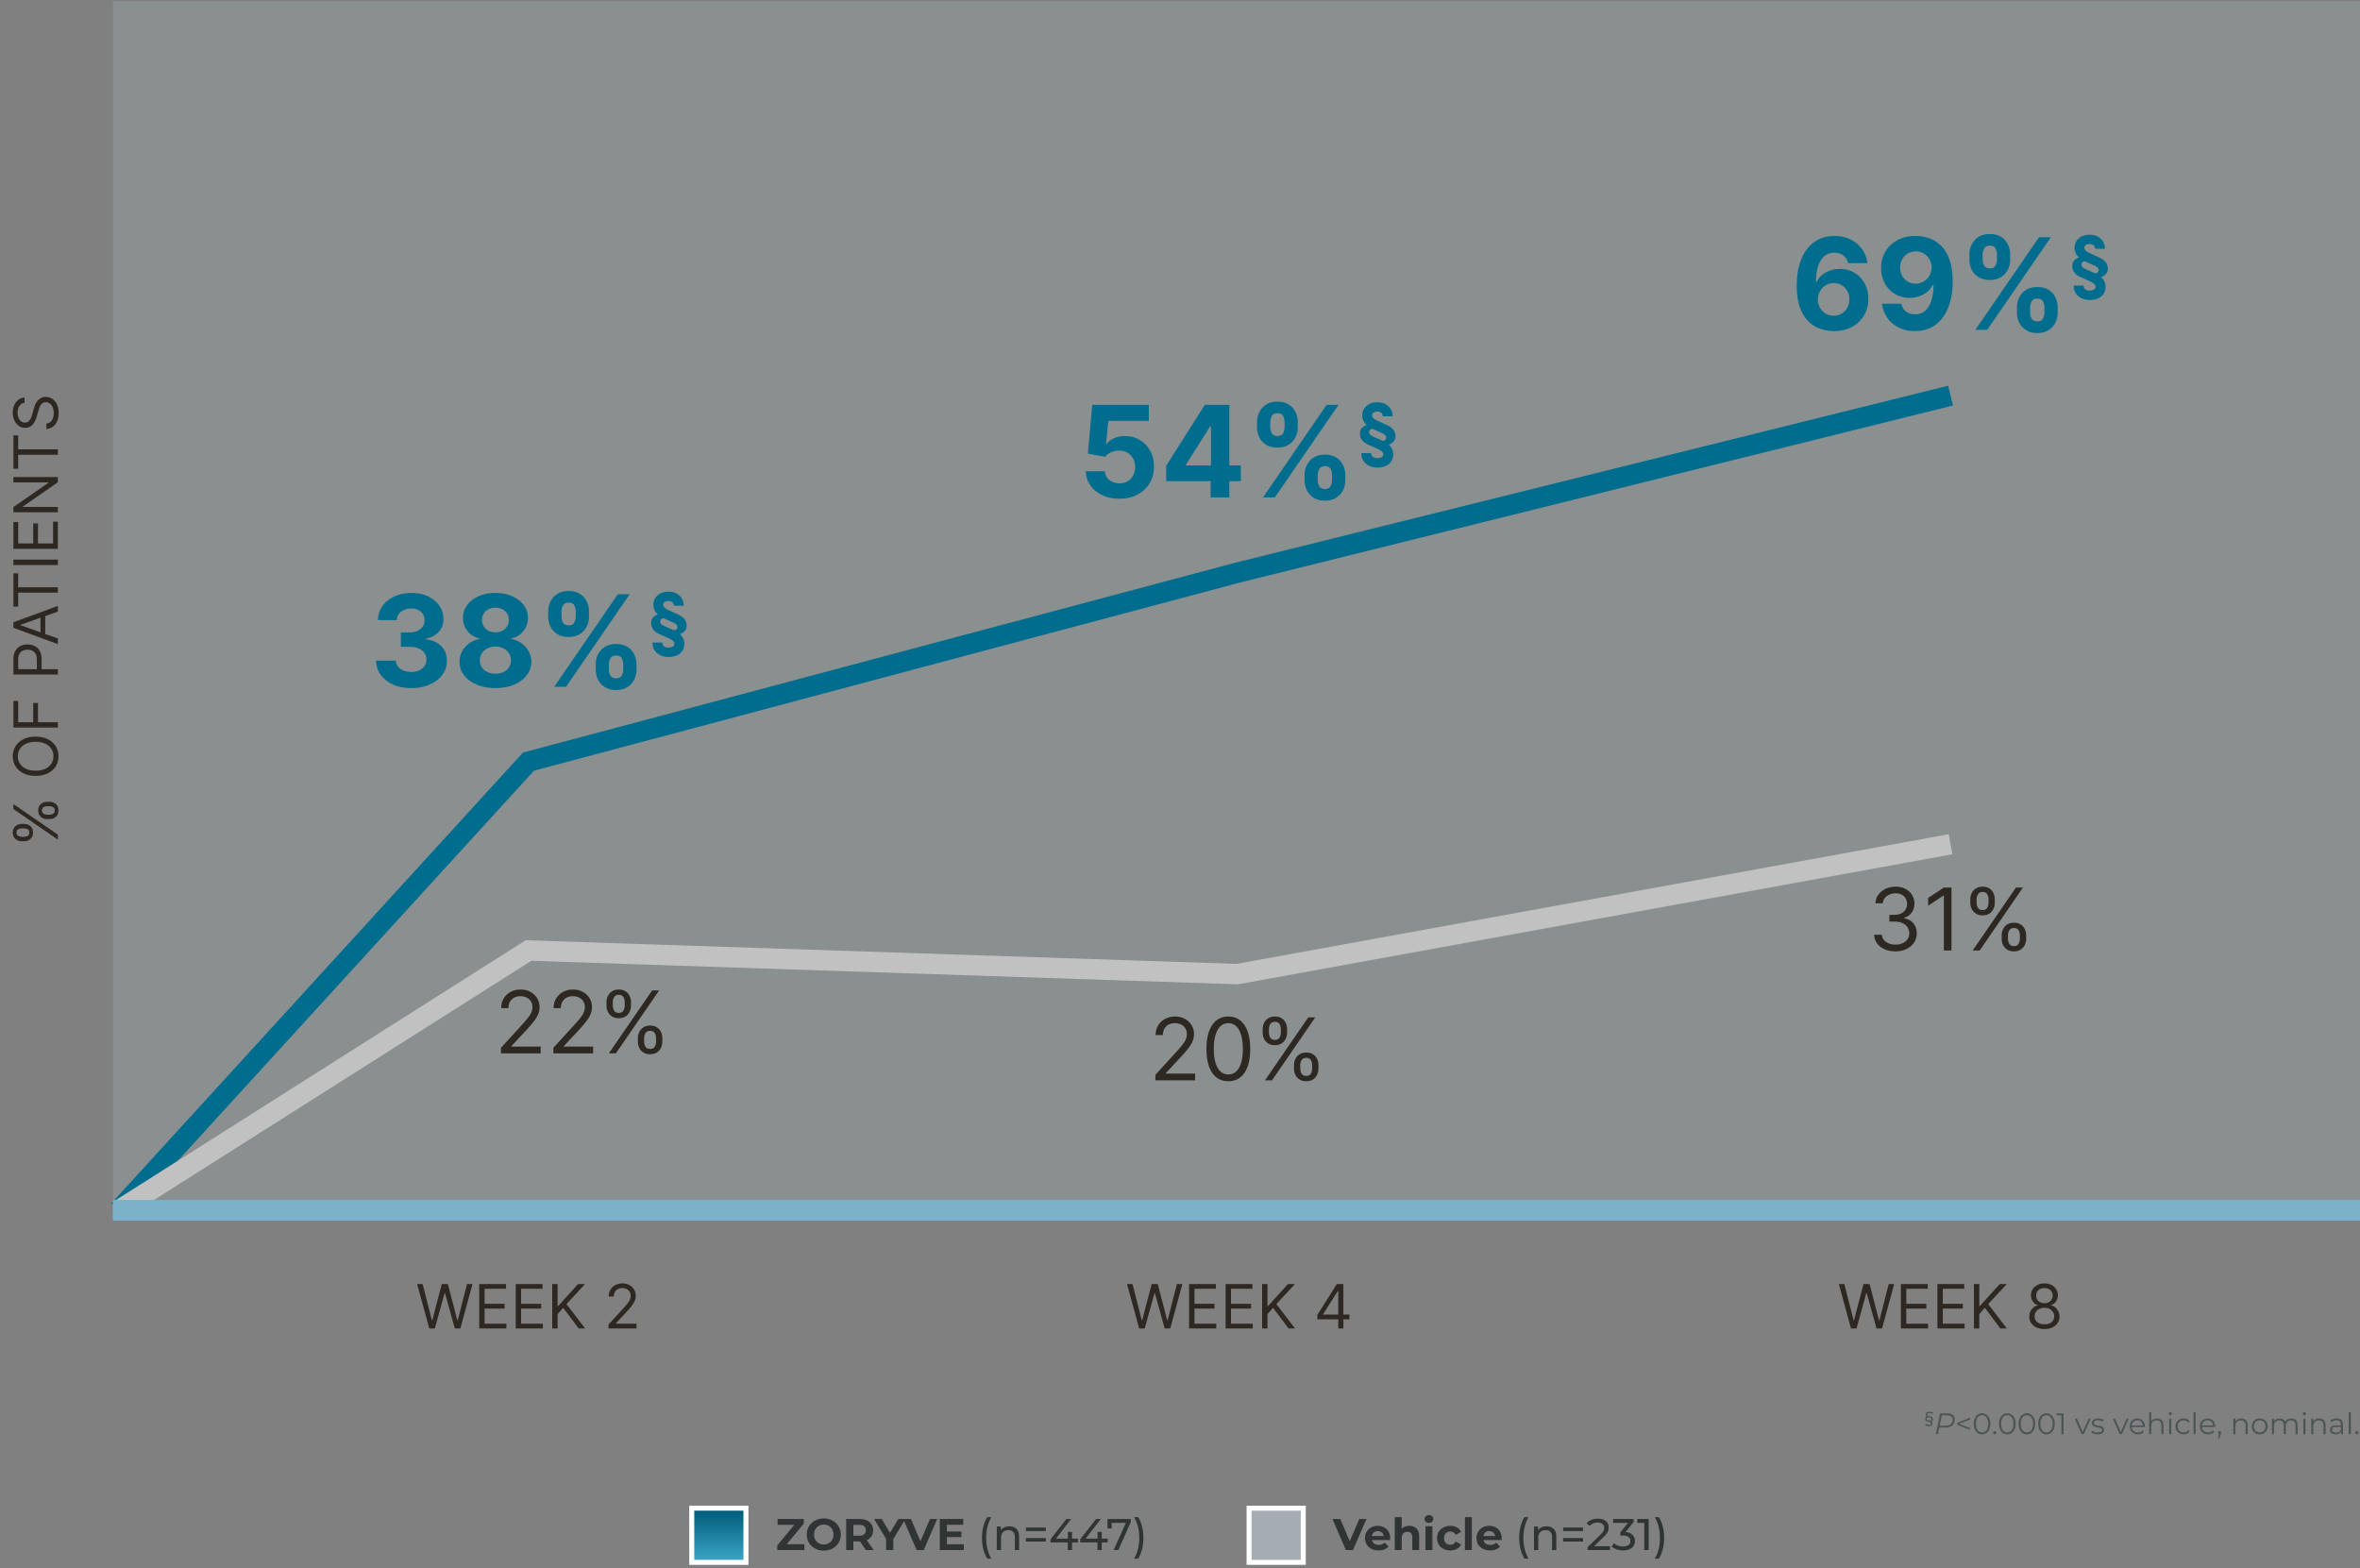 <svg width="957" height="636" viewBox="0 0 957 636" fill="none" xmlns="http://www.w3.org/2000/svg"><rect x="0" y="0" width="957" height="636" fill="#808080" stroke="none"/><g clip-path="url(#svgid_cream-itch-response_a)"><path opacity=".15" d="M959.058.473H45.791V490.74h913.267V.473z" fill="#C1E2EF"/><path d="M174.077 538.692l-4.927-18.019h2.217l3.766 14.675h.176l3.836-14.675h2.464l3.836 14.675h.176l3.766-14.675h2.217l-4.927 18.019h-2.253l-3.977-14.359h-.14l-3.977 14.359h-2.253zm20.246 0v-18.019h10.875v1.935h-8.693v6.089h8.129v1.935h-8.129v6.124h8.833v1.936h-11.015zm14.807 0v-18.019h10.875v1.935h-8.692v6.089h8.129v1.935h-8.129v6.124h8.833v1.936H209.13zm14.808 0v-18.019h2.182v8.939h.212l8.094-8.939h2.851l-7.567 8.129 7.567 9.89h-2.64l-6.264-8.376-2.253 2.534v5.842h-2.182zm22.815 0v-1.584l5.948-6.511a40.735 40.735 0 001.724-1.988c.452-.569.786-1.103 1.003-1.602a3.872 3.872 0 00.335-1.583c0-.634-.153-1.182-.458-1.646a2.968 2.968 0 00-1.232-1.073c-.522-.252-1.108-.378-1.759-.378-.692 0-1.297.143-1.813.431-.51.281-.906.677-1.188 1.188-.275.51-.413 1.108-.413 1.794h-2.077c0-1.055.244-1.982.731-2.78a5.071 5.071 0 011.988-1.865c.845-.446 1.792-.669 2.842-.669 1.056 0 1.991.223 2.807.669a5.035 5.035 0 011.918 1.804 4.74 4.74 0 01.695 2.525 5.42 5.42 0 01-.361 1.944c-.234.628-.645 1.329-1.232 2.103-.58.768-1.387 1.707-2.419 2.816l-4.048 4.328v.141h8.377v1.936h-11.368zm215.186 0l-4.927-18.019h2.218l3.765 14.675h.176l3.836-14.675h2.464l3.836 14.675h.176l3.766-14.675h2.217l-4.927 18.019h-2.252l-3.977-14.359h-.141l-3.977 14.359h-2.253zm20.246 0v-18.019h10.875v1.935h-8.693v6.089h8.13v1.935h-8.13v6.124h8.834v1.936h-11.016zm14.808 0v-18.019h10.875v1.935h-8.693v6.089h8.13v1.935h-8.13v6.124h8.834v1.936h-11.016zm14.808 0v-18.019h2.182v8.939h.211l8.095-8.939h2.85l-7.566 8.129 7.566 9.89H522.5l-6.265-8.376-2.252 2.534v5.842h-2.182zm22.392-3.695v-1.795l7.919-12.529h1.302v2.78h-.88l-5.983 9.467v.141h10.664v1.936h-13.022zm8.482 3.695v-18.019h2.076v18.019h-2.076zm207.913 0l-4.927-18.019h2.217l3.766 14.675h.176l3.836-14.675h2.463l3.837 14.675h.176l3.765-14.675h2.218l-4.928 18.019h-2.252l-3.977-14.359h-.141l-3.977 14.359h-2.252zm20.245 0v-18.019h10.875v1.935h-8.693v6.089h8.13v1.935h-8.13v6.124h8.834v1.936h-11.016zm14.808 0v-18.019h10.875v1.935h-8.693v6.089h8.13v1.935h-8.13v6.124h8.834v1.936h-11.016zm14.808 0v-18.019h2.182v8.939h.211l8.095-8.939h2.851l-7.567 8.129 7.567 9.89h-2.64l-6.264-8.376-2.253 2.534v5.842h-2.182zm28.587.246c-1.209 0-2.276-.214-3.203-.642-.921-.434-1.64-1.029-2.156-1.786-.516-.763-.771-1.631-.765-2.605a4.772 4.772 0 01.449-2.111 4.599 4.599 0 011.249-1.628 3.835 3.835 0 011.786-.836v-.105a3.48 3.48 0 01-2.059-1.452c-.51-.751-.762-1.604-.757-2.56-.005-.915.226-1.734.696-2.455.469-.722 1.114-1.291 1.935-1.707.827-.417 1.769-.625 2.825-.625 1.044 0 1.976.208 2.797.625.822.416 1.467.985 1.936 1.707.475.721.716 1.54.722 2.455-.006.956-.267 1.809-.783 2.56-.511.745-1.188 1.229-2.033 1.452v.105a3.72 3.72 0 011.76.836c.522.434.938.977 1.249 1.628.311.645.469 1.349.475 2.111-.006.974-.269 1.842-.792 2.605-.516.757-1.234 1.352-2.155 1.786-.915.428-1.974.642-3.176.642zm0-1.935c.815 0 1.519-.132 2.111-.396.593-.264 1.05-.637 1.373-1.118.322-.481.487-1.044.492-1.689-.005-.681-.181-1.282-.527-1.804a3.592 3.592 0 00-1.417-1.232c-.592-.299-1.27-.448-2.032-.448-.769 0-1.455.149-2.059.448-.599.3-1.071.71-1.417 1.232-.34.522-.507 1.123-.501 1.804-.006.645.149 1.208.466 1.689.323.481.783.854 1.381 1.118.599.264 1.308.396 2.13.396zm0-8.553c.645 0 1.217-.129 1.715-.387a2.94 2.94 0 001.188-1.082c.287-.463.434-1.006.44-1.628-.006-.61-.15-1.141-.431-1.592a2.797 2.797 0 00-1.17-1.056c-.499-.252-1.08-.378-1.742-.378-.675 0-1.264.126-1.769.378a2.728 2.728 0 00-1.17 1.056c-.276.451-.411.982-.405 1.592-.006.622.132 1.165.414 1.628.287.463.683.824 1.187 1.082.505.258 1.086.387 1.743.387z" fill="#2E2823"/><path d="M48.207 490.741l166.107-181.902 287.409-76.601 289.247-71.811" stroke="#006C8E" stroke-width="8.259" stroke-miterlimit="10"/><path d="M48.207 490.741L214.314 385.44 501.723 395l289.247-52.651" stroke="#C1C1C1" stroke-width="8.259" stroke-miterlimit="10"/><path d="M45.852 490.865h913.289" stroke="#7BB1C9" stroke-width="8.259" stroke-miterlimit="10"/><path d="M468.521 438.084v-2.243l8.426-9.224a58.377 58.377 0 002.444-2.817c.639-.806 1.113-1.562 1.42-2.268a5.492 5.492 0 00.474-2.244c0-.898-.216-1.675-.648-2.331a4.218 4.218 0 00-1.745-1.521c-.74-.357-1.571-.536-2.493-.536-.981 0-1.836.204-2.568.611a4.198 4.198 0 00-1.682 1.683c-.391.723-.586 1.57-.586 2.543h-2.942c0-1.496.345-2.809 1.035-3.939a7.184 7.184 0 012.817-2.643c1.196-.631 2.538-.947 4.026-.947 1.495 0 2.821.316 3.976.947 1.155.632 2.061 1.484 2.717 2.556.657 1.072.985 2.264.985 3.577a7.7 7.7 0 01-.511 2.755c-.333.889-.914 1.882-1.745 2.979-.823 1.088-1.965 2.418-3.428 3.988l-5.734 6.133v.199h11.867v2.742h-16.105zm29.579.349c-1.878 0-3.478-.511-4.799-1.533-1.321-1.03-2.331-2.522-3.029-4.474-.698-1.962-1.047-4.33-1.047-7.105 0-2.759.349-5.115 1.047-7.068.706-1.961 1.72-3.457 3.041-4.487 1.33-1.039 2.925-1.558 4.787-1.558 1.861 0 3.453.519 4.774 1.558 1.329 1.03 2.343 2.526 3.041 4.487.706 1.953 1.06 4.309 1.06 7.068 0 2.775-.349 5.143-1.047 7.105-.698 1.952-1.708 3.444-3.029 4.474-1.322 1.022-2.921 1.533-4.799 1.533zm0-2.742c1.861 0 3.307-.897 4.338-2.692 1.03-1.795 1.545-4.354 1.545-7.678 0-2.211-.237-4.093-.71-5.647-.466-1.554-1.139-2.738-2.02-3.552-.872-.814-1.923-1.222-3.153-1.222-1.845 0-3.287.91-4.325 2.73-1.039 1.812-1.558 4.375-1.558 7.691 0 2.21.232 4.088.698 5.634.465 1.545 1.134 2.721 2.006 3.527.881.806 1.941 1.209 3.179 1.209zm26.624-2.393v-1.346c0-.931.191-1.783.574-2.555a4.591 4.591 0 011.695-1.87c.748-.474 1.653-.711 2.717-.711 1.08 0 1.986.237 2.717.711a4.45 4.45 0 011.658 1.87c.374.772.561 1.624.561 2.555v1.346c0 .931-.191 1.787-.573 2.568a4.52 4.52 0 01-1.671 1.869c-.731.466-1.628.698-2.692.698-1.08 0-1.99-.232-2.73-.698a4.61 4.61 0 01-1.682-1.869 5.752 5.752 0 01-.574-2.568zm2.543-1.346v1.346c0 .773.183 1.467.548 2.082.366.606.998.91 1.895.91.873 0 1.487-.304 1.845-.91.365-.615.548-1.309.548-2.082v-1.346c0-.773-.174-1.463-.523-2.069-.349-.615-.973-.923-1.87-.923-.873 0-1.5.308-1.882.923-.374.606-.561 1.296-.561 2.069zM512.01 418.69v-1.347c0-.93.191-1.782.574-2.555a4.598 4.598 0 011.695-1.87c.748-.473 1.654-.71 2.717-.71 1.08 0 1.986.237 2.717.71a4.455 4.455 0 011.658 1.87c.374.773.561 1.625.561 2.555v1.347c0 .93-.191 1.786-.573 2.567a4.528 4.528 0 01-1.671 1.87c-.731.465-1.628.698-2.692.698-1.08 0-1.99-.233-2.73-.698a4.618 4.618 0 01-1.682-1.87 5.751 5.751 0 01-.574-2.567zm2.543-1.347v1.347c0 .772.183 1.466.549 2.081.365.607.997.91 1.894.91.873 0 1.488-.303 1.845-.91.366-.615.548-1.309.548-2.081v-1.347c0-.772-.174-1.462-.523-2.069-.349-.615-.972-.922-1.87-.922-.872 0-1.5.307-1.882.922-.374.607-.561 1.297-.561 2.069zm-1.595 20.741l17.55-25.527h2.842l-17.55 25.527h-2.842zm-309.814-10.942v-2.244l8.426-9.224a58.377 58.377 0 002.444-2.817c.639-.806 1.113-1.562 1.421-2.268a5.507 5.507 0 00.473-2.244c0-.897-.216-1.674-.648-2.331a4.203 4.203 0 00-1.745-1.52c-.74-.358-1.571-.536-2.493-.536-.98 0-1.836.203-2.568.61a4.205 4.205 0 00-1.682 1.683c-.391.723-.586 1.571-.586 2.543h-2.942c0-1.496.345-2.809 1.035-3.939a7.174 7.174 0 012.817-2.642c1.196-.632 2.538-.948 4.026-.948 1.496 0 2.821.316 3.976.948 1.155.631 2.061 1.483 2.717 2.555.657 1.072.985 2.264.985 3.577a7.7 7.7 0 01-.511 2.755c-.332.889-.914 1.882-1.745 2.979-.823 1.089-1.965 2.418-3.428 3.989l-5.734 6.132v.2h11.867v2.742h-16.105zm21.253 0v-2.244l8.426-9.224a58.855 58.855 0 002.443-2.817c.64-.806 1.113-1.562 1.421-2.268a5.507 5.507 0 00.473-2.244c0-.897-.216-1.674-.648-2.331a4.203 4.203 0 00-1.745-1.52c-.739-.358-1.57-.536-2.493-.536-.98 0-1.836.203-2.568.61a4.21 4.21 0 00-1.682 1.683c-.391.723-.586 1.571-.586 2.543h-2.942c0-1.496.345-2.809 1.035-3.939a7.188 7.188 0 012.817-2.642c1.196-.632 2.538-.948 4.026-.948 1.496 0 2.821.316 3.976.948 1.155.631 2.061 1.483 2.717 2.555.657 1.072.985 2.264.985 3.577a7.7 7.7 0 01-.511 2.755c-.332.889-.914 1.882-1.745 2.979-.823 1.089-1.965 2.418-3.428 3.989l-5.733 6.132v.2h11.866v2.742h-16.104zm34.265-4.787v-1.346c0-.93.191-1.782.573-2.555a4.612 4.612 0 011.695-1.87c.748-.473 1.654-.71 2.718-.71 1.08 0 1.986.237 2.717.71a4.462 4.462 0 011.658 1.87c.374.773.56 1.625.56 2.555v1.346c0 .931-.191 1.787-.573 2.568a4.533 4.533 0 01-1.67 1.87c-.731.465-1.629.698-2.692.698-1.081 0-1.991-.233-2.73-.698a4.614 4.614 0 01-1.683-1.87 5.765 5.765 0 01-.573-2.568zm2.542-1.346v1.346c0 .773.183 1.467.549 2.082.366.607.997.91 1.895.91.872 0 1.487-.303 1.844-.91.366-.615.549-1.309.549-2.082v-1.346c0-.773-.175-1.462-.524-2.069-.349-.615-.972-.922-1.869-.922-.873 0-1.5.307-1.883.922-.374.607-.561 1.296-.561 2.069zm-15.256-13.262v-1.346c0-.931.191-1.783.573-2.555a4.599 4.599 0 011.695-1.87c.748-.474 1.654-.711 2.718-.711 1.08 0 1.986.237 2.717.711a4.45 4.45 0 011.658 1.87c.374.772.561 1.624.561 2.555v1.346c0 .931-.192 1.787-.574 2.568a4.523 4.523 0 01-1.67 1.869c-.731.466-1.629.698-2.692.698-1.081 0-1.991-.232-2.73-.698a4.61 4.61 0 01-1.683-1.869 5.765 5.765 0 01-.573-2.568zm2.543-1.346v1.346c0 .773.182 1.467.548 2.082.366.606.997.909 1.895.909.872 0 1.487-.303 1.844-.909.366-.615.549-1.309.549-2.082v-1.346c0-.773-.175-1.463-.524-2.069-.349-.615-.972-.923-1.869-.923-.873 0-1.5.308-1.883.923-.373.606-.56 1.296-.56 2.069zm-1.596 20.741l17.55-25.528h2.842l-17.55 25.528h-2.842z" fill="#2E2823"/><path d="M166.751 279.014c-2.737 0-5.175-.47-7.314-1.411-2.126-.953-3.806-2.261-5.041-3.923-1.222-1.674-1.851-3.605-1.888-5.792h7.992c.049.916.349 1.723.898 2.419.563.685 1.308 1.216 2.237 1.595.928.379 1.973.568 3.134.568 1.21 0 2.279-.214 3.208-.641.929-.428 1.656-1.021 2.181-1.778.526-.758.788-1.632.788-2.622 0-1.002-.281-1.888-.843-2.657-.55-.782-1.344-1.393-2.383-1.833-1.026-.44-2.248-.66-3.666-.66h-3.501v-5.829h3.501c1.198 0 2.255-.208 3.171-.624.929-.415 1.65-.989 2.163-1.723.514-.745.77-1.613.77-2.602 0-.941-.226-1.766-.678-2.475-.44-.721-1.063-1.283-1.87-1.686-.794-.404-1.723-.605-2.786-.605-1.075 0-2.059.195-2.951.586-.892.379-1.607.923-2.145 1.632-.537.708-.824 1.539-.861 2.493h-7.607c.036-2.163.654-4.07 1.851-5.72 1.198-1.649 2.811-2.938 4.839-3.867 2.041-.941 4.345-1.412 6.911-1.412 2.591 0 4.857.471 6.8 1.412 1.943.941 3.453 2.212 4.528 3.812 1.088 1.589 1.625 3.373 1.613 5.353.012 2.102-.642 3.855-1.961 5.261-1.308 1.405-3.013 2.297-5.114 2.676v.293c2.761.355 4.863 1.314 6.305 2.878 1.454 1.552 2.175 3.495 2.163 5.829.012 2.139-.605 4.039-1.851 5.701-1.234 1.662-2.939 2.969-5.114 3.922-2.176.954-4.668 1.43-7.479 1.43zm34.154 0c-2.823 0-5.334-.458-7.534-1.375-2.187-.928-3.904-2.193-5.151-3.794-1.246-1.601-1.87-3.415-1.87-5.444 0-1.564.355-3 1.064-4.308a9.577 9.577 0 012.932-3.281 9.67 9.67 0 014.143-1.686v-.257c-2.004-.403-3.629-1.375-4.876-2.914-1.246-1.552-1.869-3.355-1.869-5.408 0-1.943.568-3.672 1.704-5.187 1.137-1.528 2.695-2.725 4.675-3.593 1.991-.88 4.252-1.32 6.782-1.32 2.529 0 4.784.44 6.764 1.32 1.991.88 3.556 2.084 4.692 3.611 1.137 1.515 1.711 3.239 1.723 5.169-.012 2.066-.647 3.868-1.906 5.408-1.259 1.539-2.872 2.511-4.839 2.914v.257a9.504 9.504 0 014.087 1.686 9.57 9.57 0 012.933 3.281c.733 1.308 1.106 2.744 1.118 4.308-.012 2.029-.641 3.843-1.888 5.444-1.246 1.601-2.969 2.866-5.169 3.794-2.187.917-4.692 1.375-7.515 1.375zm0-5.829c1.258 0 2.358-.226 3.299-.678.941-.464 1.674-1.1 2.2-1.906.537-.819.806-1.76.806-2.823 0-1.088-.275-2.047-.825-2.878-.549-.843-1.295-1.503-2.236-1.98-.941-.489-2.022-.733-3.244-.733-1.21 0-2.292.244-3.245.733-.953.477-1.704 1.137-2.254 1.98-.538.831-.807 1.79-.807 2.878 0 1.063.263 2.004.788 2.823.526.806 1.265 1.442 2.218 1.906.953.452 2.053.678 3.3.678zm0-16.772c1.051 0 1.986-.214 2.804-.642a4.82 4.82 0 001.925-1.778c.464-.757.696-1.631.696-2.621 0-.977-.232-1.833-.696-2.566a4.772 4.772 0 00-1.906-1.741c-.807-.428-1.748-.642-2.823-.642-1.063 0-2.004.214-2.823.642a4.747 4.747 0 00-1.925 1.741c-.452.733-.678 1.589-.678 2.566 0 .99.232 1.864.697 2.621a4.817 4.817 0 001.924 1.778c.819.428 1.754.642 2.805.642zm40.67 15.049v-1.98c0-1.503.318-2.883.953-4.142a7.561 7.561 0 012.805-3.043c1.234-.77 2.737-1.155 4.509-1.155 1.796 0 3.306.379 4.528 1.137a7.268 7.268 0 012.786 3.043c.635 1.258.953 2.645.953 4.16v1.98c0 1.503-.318 2.89-.953 4.161-.636 1.259-1.571 2.267-2.805 3.025-1.234.769-2.737 1.154-4.509 1.154-1.796 0-3.306-.385-4.528-1.154a7.461 7.461 0 01-2.786-3.025c-.635-1.271-.953-2.658-.953-4.161zm5.334-1.98v1.98c0 .868.208 1.687.623 2.456.428.77 1.198 1.155 2.31 1.155s1.87-.379 2.273-1.136a5.07 5.07 0 00.623-2.475v-1.98a5.42 5.42 0 00-.586-2.492c-.391-.77-1.161-1.155-2.31-1.155-1.1 0-1.864.385-2.291 1.155a5.042 5.042 0 00-.642 2.492zm-24.599-19.503v-1.98c0-1.515.324-2.902.971-4.161a7.559 7.559 0 012.805-3.042c1.234-.758 2.725-1.137 4.473-1.137 1.808 0 3.323.379 4.545 1.137a7.433 7.433 0 012.787 3.042c.635 1.259.953 2.646.953 4.161v1.98c0 1.515-.324 2.902-.972 4.161-.635 1.259-1.57 2.267-2.804 3.025-1.222.745-2.725 1.118-4.509 1.118-1.785 0-3.294-.379-4.528-1.137-1.222-.77-2.151-1.778-2.786-3.024-.623-1.259-.935-2.64-.935-4.143zm5.371-1.98v1.98c0 .892.207 1.717.623 2.475.428.757 1.179 1.136 2.255 1.136 1.124 0 1.888-.379 2.291-1.136a5.07 5.07 0 00.623-2.475v-1.98c0-.892-.196-1.723-.587-2.492-.391-.77-1.167-1.155-2.327-1.155-1.088 0-1.84.391-2.255 1.173a5.194 5.194 0 00-.623 2.474zm-2.952 30.502l25.809-37.54h4.803l-25.809 37.54h-4.803zm52.538-32.872h-3.977c-.007-.546-.198-.999-.574-1.361-.368-.369-.921-.553-1.658-.553-.376 0-.723.057-1.042.17a1.737 1.737 0 00-.776.5c-.192.22-.287.5-.287.84 0 .34.11.648.329.925.22.276.486.517.798.723.311.198.609.354.893.468l4.072 1.881c.283.128.627.312 1.031.553.404.241.794.553 1.169.936.383.382.688.857.915 1.424.233.56.315 1.227.244 1.999-.049.595-.23 1.095-.542 1.499a3.907 3.907 0 01-1.063.968c-.39.234-.744.397-1.063.489l-.054.042a5.396 5.396 0 011.351 1.765c.312.652.467 1.382.467 2.19 0 1.12-.276 2.073-.829 2.86-.553.794-1.304 1.4-2.254 1.818-.949.425-2.02.638-3.21.638-1.305 0-2.456-.241-3.456-.723-.992-.482-1.768-1.162-2.328-2.041-.56-.872-.84-1.9-.84-3.083h3.998c0 .673.237 1.19.712 1.552.482.361 1.137.521 1.967.478a3.535 3.535 0 001.509-.372c.468-.227.702-.602.702-1.127 0-.368-.11-.684-.329-.946a3.03 3.03 0 00-.787-.68 9.066 9.066 0 00-.851-.49l-4.072-1.839c-.29-.134-.641-.319-1.052-.553a5.88 5.88 0 01-1.18-.946 4.387 4.387 0 01-.904-1.435c-.227-.567-.308-1.24-.244-2.02.049-.595.219-1.095.51-1.499a3.643 3.643 0 011.042-.968 4.747 4.747 0 011.137-.51v-.032a6.783 6.783 0 01-1.307-1.754c-.326-.645-.486-1.375-.479-2.19 0-1.021.259-1.928.776-2.722.518-.794 1.237-1.421 2.159-1.882.921-.46 1.977-.691 3.168-.691 1.247 0 2.332.248 3.253.745.928.489 1.651 1.162 2.169 2.02.524.857.787 1.835.787 2.934zm-2.573 8.739a1.174 1.174 0 00-.139-.702 2.033 2.033 0 00-.574-.659 4.318 4.318 0 00-1.01-.563l-3.551-1.606a1.045 1.045 0 00-.754-.074 1.225 1.225 0 00-.617.425c-.17.206-.273.457-.308.755-.057.376.067.73.372 1.063.312.333.765.627 1.361.883l3.551 1.584c.219.099.45.117.691.053.241-.071.453-.206.637-.404.192-.206.305-.457.341-.755zm179.218-52.141c-2.591 0-4.9-.477-6.929-1.43-2.016-.953-3.617-2.267-4.802-3.941-1.186-1.674-1.803-3.593-1.852-5.756h7.699c.086 1.454.697 2.634 1.833 3.538 1.137.904 2.487 1.356 4.051 1.356 1.247 0 2.346-.275 3.3-.825a5.907 5.907 0 002.254-2.327c.55-1.003.825-2.151.825-3.447 0-1.319-.281-2.48-.843-3.482a5.972 5.972 0 00-2.291-2.347c-.978-.562-2.096-.849-3.355-.861-1.1 0-2.169.226-3.208.678-1.026.452-1.827 1.069-2.401 1.851l-7.057-1.264 1.778-19.797h22.949v6.489h-16.405l-.972 9.403h.22c.66-.928 1.656-1.698 2.988-2.309 1.332-.611 2.823-.917 4.473-.917 2.26 0 4.277.532 6.049 1.595 1.772 1.063 3.171 2.523 4.197 4.381 1.027 1.845 1.534 3.971 1.522 6.379.012 2.529-.575 4.778-1.76 6.745-1.173 1.956-2.817 3.495-4.931 4.62-2.102 1.112-4.546 1.668-7.332 1.668zm18.99-7.113v-6.25l15.673-24.691h5.389v8.652h-3.19l-9.88 15.636v.293h22.271v6.36h-30.263zm18.019 6.599v-8.505l.147-2.768v-26.267h7.442v37.54h-7.589zm38.081-7.038v-1.98c0-1.503.318-2.884.953-4.143a7.561 7.561 0 012.805-3.043c1.234-.769 2.737-1.154 4.509-1.154 1.796 0 3.305.378 4.528 1.136a7.274 7.274 0 012.786 3.043c.635 1.259.953 2.646.953 4.161v1.98c0 1.503-.318 2.89-.953 4.161-.636 1.258-1.571 2.266-2.805 3.024-1.234.77-2.737 1.155-4.509 1.155-1.796 0-3.306-.385-4.528-1.155a7.465 7.465 0 01-2.786-3.024c-.635-1.271-.953-2.658-.953-4.161zm5.334-1.98v1.98c0 .867.208 1.686.623 2.456.428.77 1.198 1.155 2.31 1.155s1.87-.379 2.273-1.137a5.067 5.067 0 00.623-2.474v-1.98c0-.892-.195-1.723-.586-2.493-.392-.77-1.161-1.155-2.31-1.155-1.1 0-1.864.385-2.291 1.155a5.049 5.049 0 00-.642 2.493zm-24.599-19.504v-1.979c0-1.515.324-2.902.971-4.161a7.561 7.561 0 012.805-3.043c1.234-.758 2.725-1.136 4.472-1.136 1.809 0 3.324.378 4.546 1.136a7.435 7.435 0 012.787 3.043c.635 1.259.953 2.646.953 4.161v1.979c0 1.516-.324 2.903-.972 4.161-.635 1.259-1.57 2.267-2.804 3.025-1.222.745-2.725 1.118-4.51 1.118-1.784 0-3.293-.379-4.527-1.136-1.222-.77-2.151-1.778-2.786-3.025-.624-1.259-.935-2.639-.935-4.143zm5.371-1.979v1.979c0 .893.207 1.717.623 2.475.428.758 1.179 1.137 2.254 1.137 1.125 0 1.889-.379 2.292-1.137a5.068 5.068 0 00.623-2.475v-1.979c0-.892-.196-1.723-.587-2.493-.391-.77-1.167-1.155-2.328-1.155-1.087 0-1.839.391-2.254 1.173a5.195 5.195 0 00-.623 2.475zm-2.952 30.501l25.809-37.54h4.803l-25.809 37.54h-4.803zm52.562-32.891h-3.976c-.008-.546-.199-1-.575-1.361-.368-.369-.921-.553-1.658-.553-.376 0-.723.057-1.042.17a1.728 1.728 0 00-.776.5c-.191.22-.287.5-.287.84 0 .34.11.648.329.925.22.276.486.517.798.723.312.198.609.354.893.467l4.072 1.882c.283.128.627.312 1.031.553.404.241.794.553 1.169.936.383.382.688.857.915 1.424.234.56.315 1.226.244 1.999-.049.595-.23 1.095-.542 1.499a3.907 3.907 0 01-1.063.968 4.67 4.67 0 01-1.063.489l-.053.042a5.407 5.407 0 011.35 1.765c.312.652.468 1.382.468 2.19 0 1.12-.277 2.073-.83 2.86-.552.794-1.304 1.4-2.254 1.818-.949.425-2.02.638-3.21.638-1.304 0-2.456-.241-3.456-.723-.992-.482-1.768-1.163-2.328-2.041-.56-.872-.84-1.9-.84-3.084h3.998c0 .674.237 1.191.712 1.553.482.361 1.138.521 1.967.478a3.539 3.539 0 001.51-.372c.467-.227.701-.602.701-1.127 0-.369-.11-.684-.329-.946a3.034 3.034 0 00-.787-.681 9.271 9.271 0 00-.851-.489l-4.071-1.839a14.673 14.673 0 01-1.053-.553 5.908 5.908 0 01-1.18-.946 4.387 4.387 0 01-.904-1.435c-.227-.567-.308-1.241-.244-2.02.049-.596.219-1.095.51-1.499a3.643 3.643 0 011.042-.968 4.747 4.747 0 011.137-.51v-.032a6.783 6.783 0 01-1.307-1.754c-.326-.645-.486-1.375-.479-2.19 0-1.021.259-1.928.776-2.722.518-.794 1.237-1.421 2.159-1.882.921-.46 1.977-.691 3.168-.691 1.247 0 2.332.248 3.253.744.929.489 1.652 1.163 2.169 2.02.524.858.787 1.836.787 2.935zm-2.573 8.739a1.18 1.18 0 00-.138-.702 2.057 2.057 0 00-.574-.659 4.303 4.303 0 00-1.01-.563l-3.551-1.606a1.048 1.048 0 00-.755-.074 1.219 1.219 0 00-.617.425c-.17.206-.273.457-.308.755-.057.376.067.73.372 1.063.312.333.765.627 1.361.882l3.551 1.585c.219.099.45.117.691.053a1.41 1.41 0 00.638-.404 1.31 1.31 0 00.34-.755zm181.442-43.305a16.977 16.977 0 01-5.591-.971c-1.784-.636-3.385-1.668-4.802-3.098-1.418-1.43-2.542-3.324-3.373-5.682-.819-2.359-1.228-5.255-1.228-8.689.012-3.153.373-5.969 1.081-8.45.721-2.493 1.748-4.607 3.08-6.342 1.344-1.736 2.951-3.055 4.821-3.96 1.869-.916 3.965-1.374 6.287-1.374 2.505 0 4.717.488 6.636 1.466 1.918.965 3.458 2.279 4.619 3.941 1.173 1.662 1.882 3.525 2.126 5.591h-7.827c-.305-1.308-.947-2.334-1.925-3.08-.977-.745-2.187-1.118-3.629-1.118-2.444 0-4.301 1.063-5.572 3.19-1.259 2.126-1.901 5.016-1.925 8.67h.257a8.71 8.71 0 012.273-2.841c.965-.795 2.059-1.4 3.281-1.815a11.827 11.827 0 013.904-.642c2.224 0 4.204.526 5.939 1.577 1.735 1.038 3.104 2.468 4.106 4.289 1.002 1.821 1.503 3.904 1.503 6.251 0 2.541-.593 4.802-1.778 6.782-1.173 1.979-2.817 3.531-4.931 4.656-2.102 1.112-4.546 1.662-7.332 1.649zm-.037-6.232c1.222 0 2.316-.293 3.282-.88a6.264 6.264 0 002.273-2.383c.549-1.002.824-2.126.824-3.372 0-1.247-.275-2.365-.824-3.355a6.206 6.206 0 00-2.237-2.364c-.953-.587-2.041-.88-3.263-.88-.916 0-1.765.171-2.547.513a6.389 6.389 0 00-2.035 1.43 6.873 6.873 0 00-1.357 2.126 6.592 6.592 0 00-.494 2.548c0 1.21.274 2.316.824 3.318a6.608 6.608 0 002.273 2.401c.966.599 2.059.898 3.281.898zm33.288-32.335c1.931 0 3.788.324 5.573.972 1.796.648 3.397 1.68 4.802 3.098 1.418 1.417 2.536 3.299 3.355 5.646.831 2.334 1.252 5.199 1.264 8.596 0 3.19-.36 6.037-1.081 8.542-.709 2.493-1.729 4.613-3.061 6.361-1.332 1.747-2.939 3.079-4.821 3.996-1.882.904-3.984 1.356-6.306 1.356-2.505 0-4.717-.482-6.635-1.448-1.919-.977-3.465-2.303-4.638-3.977-1.161-1.687-1.863-3.581-2.108-5.683h7.827c.306 1.369.947 2.432 1.925 3.19.977.745 2.187 1.118 3.629 1.118 2.444 0 4.302-1.063 5.573-3.19 1.271-2.138 1.912-5.065 1.924-8.78h-.256a8.98 8.98 0 01-2.273 2.841 10.574 10.574 0 01-3.281 1.815 11.73 11.73 0 01-3.905.642c-2.212 0-4.185-.52-5.92-1.558-1.736-1.039-3.104-2.469-4.106-4.29-1.002-1.82-1.503-3.898-1.503-6.232-.013-2.517.568-4.76 1.741-6.727 1.173-1.968 2.811-3.507 4.912-4.62 2.115-1.124 4.571-1.68 7.369-1.668zm.055 6.233c-1.234 0-2.334.293-3.299.88a6.486 6.486 0 00-2.273 2.364c-.55.99-.819 2.096-.807 3.318 0 1.234.269 2.346.807 3.336a6.43 6.43 0 002.236 2.346c.953.575 2.041.862 3.263.862a6.26 6.26 0 004.582-1.925 6.745 6.745 0 001.375-2.108c.33-.794.495-1.637.495-2.529-.012-1.186-.293-2.273-.843-3.263a6.447 6.447 0 00-2.273-2.383c-.965-.599-2.053-.898-3.263-.898zm40.987 24.782v-1.979c0-1.503.317-2.884.953-4.143a7.559 7.559 0 012.804-3.043c1.235-.77 2.738-1.155 4.51-1.155 1.796 0 3.305.379 4.527 1.137 1.234.758 2.163 1.772 2.786 3.043.636 1.258.954 2.645.954 4.161v1.979c0 1.503-.318 2.89-.954 4.161-.635 1.259-1.57 2.267-2.804 3.025-1.234.77-2.737 1.155-4.509 1.155-1.797 0-3.306-.385-4.528-1.155a7.455 7.455 0 01-2.786-3.025c-.636-1.271-.953-2.658-.953-4.161zm5.334-1.979v1.979c0 .868.208 1.687.623 2.457.428.769 1.198 1.154 2.31 1.154s1.869-.378 2.273-1.136a5.07 5.07 0 00.623-2.475v-1.979c0-.892-.196-1.723-.587-2.493-.391-.77-1.161-1.155-2.309-1.155-1.1 0-1.864.385-2.292 1.155a5.058 5.058 0 00-.641 2.493zm-24.599-19.504v-1.979c0-1.516.323-2.903.971-4.161a7.56 7.56 0 012.805-3.043c1.234-.758 2.725-1.137 4.472-1.137 1.809 0 3.324.38 4.546 1.137a7.424 7.424 0 012.786 3.043c.636 1.258.953 2.645.953 4.161v1.979c0 1.516-.323 2.903-.971 4.161-.635 1.259-1.57 2.267-2.805 3.025-1.222.745-2.725 1.118-4.509 1.118-1.784 0-3.293-.379-4.527-1.137-1.222-.769-2.151-1.778-2.787-3.024-.623-1.259-.934-2.64-.934-4.143zm5.37-1.979v1.979c0 .892.208 1.717.624 2.475.427.758 1.179 1.136 2.254 1.136 1.124 0 1.888-.378 2.291-1.136a5.06 5.06 0 00.624-2.475v-1.979c0-.892-.196-1.723-.587-2.493-.391-.77-1.167-1.155-2.328-1.155-1.087 0-1.839.39-2.254 1.173a5.196 5.196 0 00-.624 2.475zm-2.951 30.501l25.809-37.54h4.803l-25.809 37.54h-4.803zm52.537-32.871h-3.976c-.007-.546-.198-1-.574-1.361-.369-.369-.921-.553-1.659-.553-.375 0-.723.057-1.041.17a1.74 1.74 0 00-.777.5c-.191.22-.287.5-.287.84 0 .34.11.648.33.925.22.276.485.517.797.723.312.198.61.354.893.467l4.072 1.882c.284.128.627.312 1.031.553.404.241.794.553 1.17.936.383.382.687.857.914 1.424.234.56.316 1.226.245 1.999-.05.595-.231 1.095-.542 1.499a3.91 3.91 0 01-1.064.968 4.65 4.65 0 01-1.063.489l-.053.042c.595.525 1.046 1.113 1.35 1.765.312.652.468 1.382.468 2.19 0 1.12-.276 2.073-.829 2.86-.553.794-1.304 1.4-2.254 1.818-.95.425-2.02.638-3.211.638-1.304 0-2.456-.241-3.455-.723-.992-.482-1.768-1.162-2.328-2.041-.56-.872-.84-1.9-.84-3.084h3.997c0 .674.238 1.191.713 1.553.482.361 1.137.521 1.966.478a3.539 3.539 0 001.51-.372c.468-.227.702-.602.702-1.127 0-.368-.11-.684-.33-.946a3.053 3.053 0 00-.787-.681 9.262 9.262 0 00-.85-.489l-4.072-1.839a14.678 14.678 0 01-1.052-.553 5.913 5.913 0 01-1.181-.946 4.402 4.402 0 01-.903-1.435c-.227-.567-.309-1.241-.245-2.02.05-.596.22-1.095.511-1.499a3.64 3.64 0 011.041-.968 4.752 4.752 0 011.138-.51v-.032a6.764 6.764 0 01-1.308-1.754c-.326-.645-.485-1.375-.478-2.19 0-1.02.259-1.928.776-2.722s1.237-1.421 2.158-1.882c.922-.46 1.978-.69 3.168-.69 1.248 0 2.332.247 3.254.743.928.49 1.651 1.163 2.168 2.02.525.858.787 1.836.787 2.935zm-2.573 8.739a1.166 1.166 0 00-.138-.702 2.045 2.045 0 00-.574-.659 4.318 4.318 0 00-1.01-.563l-3.551-1.606a1.048 1.048 0 00-.755-.074 1.217 1.217 0 00-.616.425c-.17.206-.273.457-.309.755-.056.376.068.73.372 1.063.312.333.766.627 1.361.883l3.551 1.584c.22.099.45.117.691.053.241-.071.454-.206.638-.404.192-.206.305-.457.34-.755z" fill="#006C8E"/><path d="M768.645 385.783c-1.645 0-3.112-.282-4.4-.848-1.28-.565-2.298-1.35-3.054-2.355-.748-1.014-1.155-2.19-1.221-3.528h3.141c.066.823.349 1.533.847 2.132.499.59 1.151 1.047 1.957 1.371.806.324 1.7.486 2.68.486 1.097 0 2.069-.191 2.917-.573.847-.383 1.512-.915 1.994-1.596s.723-1.471.723-2.368c0-.939-.233-1.766-.698-2.481-.465-.723-1.147-1.288-2.044-1.695-.898-.407-1.994-.611-3.291-.611h-2.044v-2.742h2.044c1.014 0 1.903-.183 2.668-.548.772-.366 1.375-.881 1.807-1.546.44-.665.661-1.446.661-2.343 0-.864-.192-1.616-.574-2.256a3.917 3.917 0 00-1.62-1.496c-.69-.357-1.504-.536-2.443-.536a6.44 6.44 0 00-2.493.486 4.647 4.647 0 00-1.895 1.384c-.49.598-.756 1.321-.797 2.168h-2.992c.05-1.337.453-2.509 1.209-3.515.756-1.013 1.745-1.803 2.967-2.368 1.229-.565 2.58-.847 4.051-.847 1.578 0 2.933.32 4.063.959 1.13.632 1.999 1.467 2.605 2.506.607 1.038.91 2.16.91 3.365 0 1.438-.378 2.663-1.134 3.677-.748 1.014-1.766 1.716-3.054 2.107v.199c1.612.266 2.871.952 3.777 2.057.906 1.097 1.358 2.455 1.358 4.076 0 1.387-.378 2.634-1.134 3.739-.748 1.097-1.77 1.961-3.066 2.593-1.296.631-2.771.947-4.425.947zm22.698-25.876v25.527h-3.091v-22.287h-.15l-6.232 4.139v-3.141l6.382-4.238h3.091zm20.355 20.741v-1.346c0-.931.191-1.783.573-2.556a4.603 4.603 0 011.695-1.869c.748-.474 1.654-.711 2.717-.711 1.081 0 1.986.237 2.718.711a4.445 4.445 0 011.657 1.869c.374.773.561 1.625.561 2.556v1.346c0 .93-.191 1.786-.573 2.567a4.533 4.533 0 01-1.67 1.87c-.731.465-1.629.698-2.693.698-1.08 0-1.99-.233-2.729-.698a4.614 4.614 0 01-1.683-1.87 5.764 5.764 0 01-.573-2.567zm2.542-1.346v1.346c0 .772.183 1.466.549 2.081.365.607.997.91 1.894.91.873 0 1.488-.303 1.845-.91.366-.615.549-1.309.549-2.081v-1.346c0-.773-.175-1.463-.524-2.07-.349-.615-.972-.922-1.87-.922-.872 0-1.499.307-1.882.922-.374.607-.561 1.297-.561 2.07zm-15.256-13.263v-1.346c0-.931.191-1.782.573-2.555a4.605 4.605 0 011.695-1.87c.748-.474 1.654-.71 2.718-.71 1.08 0 1.986.236 2.717.71a4.456 4.456 0 011.658 1.87c.374.773.561 1.624.561 2.555v1.346c0 .931-.192 1.787-.574 2.568a4.533 4.533 0 01-1.67 1.87c-.731.465-1.629.698-2.692.698-1.081 0-1.991-.233-2.73-.698a4.614 4.614 0 01-1.683-1.87 5.765 5.765 0 01-.573-2.568zm2.542-1.346v1.346c0 .773.183 1.467.549 2.082.366.606.997.91 1.895.91.872 0 1.487-.304 1.844-.91.366-.615.549-1.309.549-2.082v-1.346c0-.773-.175-1.462-.524-2.069-.349-.615-.972-.922-1.869-.922-.873 0-1.5.307-1.883.922-.374.607-.561 1.296-.561 2.069zm-1.595 20.741l17.55-25.527h2.842l-17.55 25.527h-2.842z" fill="#2E2823"/><path d="M45.791 490.741h913.267" stroke="#7BB1C9" stroke-width="8.259" stroke-miterlimit="10"/><path d="M20.08 332.145h-.95a4.01 4.01 0 01-1.804-.405 3.24 3.24 0 01-1.32-1.196c-.334-.528-.5-1.168-.5-1.918 0-.763.166-1.402.5-1.918a3.14 3.14 0 011.32-1.171 4.086 4.086 0 011.804-.396h.95c.657 0 1.262.135 1.813.405.545.264.985.657 1.32 1.179.328.516.492 1.15.492 1.901 0 .762-.164 1.405-.492 1.927a3.25 3.25 0 01-1.32 1.187 4.065 4.065 0 01-1.813.405zm-.95-1.795h.95a2.82 2.82 0 001.47-.387c.428-.258.642-.704.642-1.337 0-.616-.214-1.05-.642-1.302a2.812 2.812 0 00-1.47-.388h-.95c-.545 0-1.032.124-1.46.37-.435.246-.652.686-.652 1.32 0 .616.217 1.058.652 1.328.428.264.915.396 1.46.396zm-9.362 10.77h-.95a4.01 4.01 0 01-1.803-.405 3.25 3.25 0 01-1.32-1.197c-.335-.528-.502-1.167-.502-1.918 0-.762.167-1.402.502-1.918a3.145 3.145 0 011.32-1.17 4.085 4.085 0 011.803-.396h.95c.657 0 1.262.135 1.813.405.546.264.985.657 1.32 1.179.328.516.492 1.149.492 1.9 0 .763-.164 1.405-.492 1.927a3.26 3.26 0 01-1.32 1.188 4.065 4.065 0 01-1.813.405zm-.95-1.795h.95a2.82 2.82 0 001.47-.387c.428-.259.642-.704.642-1.338 0-.616-.214-1.05-.642-1.302a2.82 2.82 0 00-1.47-.387h-.95c-.545 0-1.032.123-1.46.369-.434.247-.651.687-.651 1.32 0 .616.217 1.059.65 1.329a2.73 2.73 0 001.461.396zm14.641 1.126l-18.02-12.388v-2.006l18.02 12.388v2.006zm-9.01-41.74c1.9 0 3.543.343 4.928 1.029 1.384.686 2.451 1.628 3.202 2.824.75 1.197 1.126 2.564 1.126 4.101 0 1.536-.375 2.903-1.126 4.1-.75 1.196-1.818 2.138-3.203 2.824-1.384.686-3.026 1.029-4.927 1.029-1.9 0-3.543-.343-4.927-1.029-1.384-.686-2.452-1.628-3.203-2.824-.75-1.197-1.126-2.564-1.126-4.1 0-1.537.376-2.904 1.126-4.101.751-1.196 1.819-2.138 3.203-2.824 1.384-.686 3.027-1.029 4.927-1.029zm0 2.111c-1.56 0-2.877.261-3.95.783-1.074.517-1.886 1.218-2.437 2.103-.552.88-.827 1.866-.827 2.957 0 1.091.275 2.079.827 2.965.55.88 1.363 1.58 2.437 2.103 1.073.516 2.39.774 3.95.774s2.877-.258 3.95-.774c1.074-.523 1.887-1.223 2.438-2.103.551-.886.827-1.874.827-2.965 0-1.091-.276-2.077-.827-2.957-.551-.885-1.364-1.586-2.437-2.103-1.074-.522-2.39-.783-3.95-.783zm9.01-5.78H5.439v-10.805h1.936v8.623h6.089v-7.813h1.935v7.813h8.06v2.182zm0-21.51H5.439v-6.089c0-1.414.256-2.569.766-3.467.505-.903 1.188-1.572 2.05-2.006.862-.434 1.824-.651 2.886-.651s2.027.217 2.895.651c.868.428 1.56 1.091 2.076 1.989.51.897.766 2.047.766 3.449v4.364h-1.936v-4.294c0-.968-.167-1.745-.502-2.331-.334-.587-.785-1.012-1.354-1.276-.575-.27-1.223-.405-1.945-.405-.721 0-1.367.135-1.936.405-.569.264-1.014.692-1.337 1.284-.328.593-.493 1.379-.493 2.358v3.836H23.46v2.183zm0-14.628v2.288l-18.02-6.617v-2.252l18.02-6.617v2.288L8.29 253.378v.141l15.169 5.385zm-7.039-.845v-9.221h1.936v9.221H16.42zM7.375 245.99H5.44v-13.515h1.935v5.667H23.46v2.182H7.375v5.666zM5.44 226.926h18.019v2.182H5.439v-2.182zm18.019-4.375H5.439v-10.875h1.936v8.693h6.089v-8.13h1.935v8.13h6.124v-8.834h1.936v11.016zm-18.02-29.097h18.02v2.112l-14.148 9.819v.176h14.148v2.182H5.439v-2.112l14.184-9.854v-.176H5.44v-2.147zm1.936-3.381H5.44v-13.514h1.935v5.666H23.46v2.182H7.375v5.666zm2.57-26.736c-.892.105-1.584.533-2.077 1.284-.493.751-.74 1.672-.74 2.763 0 .798.13 1.496.388 2.094.258.592.613 1.056 1.065 1.39.451.329.965.493 1.54.493.48 0 .894-.115 1.24-.343.34-.235.625-.534.853-.898.223-.363.408-.745.555-1.144.14-.398.255-.765.343-1.099l.493-1.83c.123-.47.293-.992.51-1.567a7.25 7.25 0 01.889-1.663 4.53 4.53 0 011.425-1.319c.58-.346 1.293-.519 2.138-.519.974 0 1.854.255 2.64.765.786.504 1.41 1.244 1.874 2.217.463.968.695 2.144.695 3.528 0 1.291-.209 2.408-.625 3.353-.416.938-.997 1.677-1.742 2.217-.745.534-1.61.836-2.596.906v-2.252c.68-.059 1.244-.288 1.69-.687.44-.404.768-.915.985-1.53a6.202 6.202 0 00.317-2.007c0-.832-.135-1.58-.405-2.243-.276-.663-.657-1.188-1.144-1.575a2.711 2.711 0 00-1.724-.581c-.599 0-1.085.167-1.46.502-.376.334-.681.774-.916 1.319-.234.546-.44 1.136-.616 1.769l-.633 2.217c-.405 1.408-.983 2.522-1.733 3.344-.751.821-1.734 1.231-2.948 1.231-1.009 0-1.889-.272-2.64-.818-.756-.551-1.343-1.29-1.76-2.217-.422-.933-.633-1.974-.633-3.124 0-1.161.208-2.193.625-3.097.41-.903.974-1.619 1.69-2.146a4.205 4.205 0 012.436-.845v2.112z" fill="#2E2823"/></g><path d="M782.98 576.502l-.468-.353a.92.92 0 00.475-.223.595.595 0 00.194-.454.458.458 0 00-.129-.338.803.803 0 00-.332-.202 4.1 4.1 0 00-.453-.13 25.263 25.263 0 01-.497-.136 2.267 2.267 0 01-.454-.188.948.948 0 01-.338-.309.985.985 0 01-.122-.519.99.99 0 01.194-.612c.134-.177.324-.314.569-.41.249-.101.545-.151.885-.151a2.973 2.973 0 01.951.165c.153.053.281.118.381.195l-.223.525a1.78 1.78 0 00-.547-.252 2.388 2.388 0 00-.612-.079c-.322 0-.566.053-.734.159a.483.483 0 00-.245.439c0 .129.041.235.122.317a.947.947 0 00.331.194c.14.043.291.084.454.122.168.039.334.084.497.137.168.048.319.115.453.202a.89.89 0 01.332.338c.081.139.122.315.122.526a.979.979 0 01-.23.648 1.217 1.217 0 01-.576.389zm-.872 1.821c-.182 0-.369-.021-.561-.065a2.534 2.534 0 01-.533-.165 1.476 1.476 0 01-.389-.231l.223-.525c.149.12.339.221.569.302.235.087.475.13.72.13.274 0 .487-.053.641-.159a.49.49 0 00.238-.439.413.413 0 00-.13-.324.864.864 0 00-.331-.194 4.186 4.186 0 00-.454-.13 10.434 10.434 0 01-.497-.129 1.998 1.998 0 01-.453-.195.995.995 0 01-.331-.324.98.98 0 01-.123-.518c0-.269.075-.492.223-.67.154-.177.348-.307.584-.389l.453.36a.909.909 0 00-.468.224.555.555 0 00-.187.439c0 .144.041.259.122.345.087.082.2.149.339.202.139.048.29.091.453.13.168.038.334.081.497.129.168.048.322.113.461.195.139.076.25.182.331.316.087.135.13.308.13.519a.98.98 0 01-.195.605 1.19 1.19 0 01-.532.41 1.946 1.946 0 01-.8.151zm2.89 3.237l1.68-8.4h3.012c.952 0 1.688.208 2.208.624.528.416.792 1 .792 1.752 0 .72-.16 1.332-.48 1.836-.312.496-.76.876-1.344 1.14-.584.264-1.276.396-2.076.396h-2.772l.48-.42-.624 3.072h-.876zm1.476-3l-.312-.432h2.64c.952 0 1.688-.212 2.208-.636.528-.424.792-1.048.792-1.872 0-.552-.188-.972-.564-1.26-.376-.288-.916-.432-1.62-.432h-2.592l.468-.444-1.02 5.076zm12.453 1.284l-5.22-2.088v-.792l5.22-2.088v.744l-4.908 1.932v-.384l4.908 1.932v.744zm4.815 1.788a3.043 3.043 0 01-1.728-.504c-.504-.344-.9-.832-1.188-1.464-.288-.64-.432-1.408-.432-2.304 0-.896.144-1.66.432-2.292.288-.64.684-1.128 1.188-1.464a2.992 2.992 0 011.728-.516c.648 0 1.224.172 1.728.516.504.336.9.824 1.188 1.464.296.632.444 1.396.444 2.292 0 .896-.148 1.664-.444 2.304-.288.632-.684 1.12-1.188 1.464a3.043 3.043 0 01-1.728.504zm0-.792c.496 0 .928-.132 1.296-.396.368-.272.656-.664.864-1.176.208-.52.312-1.156.312-1.908s-.104-1.384-.312-1.896c-.208-.52-.496-.912-.864-1.176a2.12 2.12 0 00-1.296-.408c-.48 0-.908.136-1.284.408-.376.264-.668.656-.876 1.176-.208.512-.312 1.144-.312 1.896s.104 1.388.312 1.908c.208.512.5.904.876 1.176a2.18 2.18 0 001.284.396zm5.116.78a.623.623 0 01-.456-.192.66.66 0 01-.18-.468c0-.192.06-.348.18-.468.128-.12.28-.18.456-.18s.324.06.444.18c.128.12.192.276.192.468 0 .184-.064.34-.192.468a.584.584 0 01-.444.192zm5.114.012a3.043 3.043 0 01-1.728-.504c-.504-.344-.9-.832-1.188-1.464-.288-.64-.432-1.408-.432-2.304 0-.896.144-1.66.432-2.292.288-.64.684-1.128 1.188-1.464a2.992 2.992 0 011.728-.516c.648 0 1.224.172 1.728.516.504.336.9.824 1.188 1.464.296.632.444 1.396.444 2.292 0 .896-.148 1.664-.444 2.304-.288.632-.684 1.12-1.188 1.464a3.043 3.043 0 01-1.728.504zm0-.792c.496 0 .928-.132 1.296-.396.368-.272.656-.664.864-1.176.208-.52.312-1.156.312-1.908s-.104-1.384-.312-1.896c-.208-.52-.496-.912-.864-1.176a2.12 2.12 0 00-1.296-.408c-.48 0-.908.136-1.284.408-.376.264-.668.656-.876 1.176-.208.512-.312 1.144-.312 1.896s.104 1.388.312 1.908c.208.512.5.904.876 1.176a2.18 2.18 0 001.284.396zm7.945.792a3.043 3.043 0 01-1.728-.504c-.504-.344-.9-.832-1.188-1.464-.288-.64-.432-1.408-.432-2.304 0-.896.144-1.66.432-2.292.288-.64.684-1.128 1.188-1.464a2.992 2.992 0 011.728-.516c.648 0 1.224.172 1.728.516.504.336.9.824 1.188 1.464.296.632.444 1.396.444 2.292 0 .896-.148 1.664-.444 2.304-.288.632-.684 1.12-1.188 1.464a3.043 3.043 0 01-1.728.504zm0-.792c.496 0 .928-.132 1.296-.396.368-.272.656-.664.864-1.176.208-.52.312-1.156.312-1.908s-.104-1.384-.312-1.896c-.208-.52-.496-.912-.864-1.176a2.12 2.12 0 00-1.296-.408c-.48 0-.908.136-1.284.408-.376.264-.668.656-.876 1.176-.208.512-.312 1.144-.312 1.896s.104 1.388.312 1.908c.208.512.5.904.876 1.176a2.18 2.18 0 001.284.396zm7.946.792a3.043 3.043 0 01-1.728-.504c-.504-.344-.9-.832-1.188-1.464-.288-.64-.432-1.408-.432-2.304 0-.896.144-1.66.432-2.292.288-.64.684-1.128 1.188-1.464a2.992 2.992 0 011.728-.516c.648 0 1.224.172 1.728.516.504.336.9.824 1.188 1.464.296.632.444 1.396.444 2.292 0 .896-.148 1.664-.444 2.304-.288.632-.684 1.12-1.188 1.464a3.043 3.043 0 01-1.728.504zm0-.792c.496 0 .928-.132 1.296-.396.368-.272.656-.664.864-1.176.208-.52.312-1.156.312-1.908s-.104-1.384-.312-1.896c-.208-.52-.496-.912-.864-1.176a2.12 2.12 0 00-1.296-.408c-.48 0-.908.136-1.284.408-.376.264-.668.656-.876 1.176-.208.512-.312 1.144-.312 1.896s.104 1.388.312 1.908c.208.512.5.904.876 1.176a2.18 2.18 0 001.284.396zm6.061.72v-8.04l.384.408h-2.364v-.768h2.844v8.4h-.864zm8.197 0l-2.796-6.3h.888l2.568 5.844h-.42l2.604-5.844h.84l-2.808 6.3h-.876zm6.505.06c-.52 0-1.012-.072-1.476-.216-.464-.152-.828-.34-1.092-.564l.384-.672c.256.192.584.36.984.504.4.136.82.204 1.26.204.6 0 1.032-.092 1.296-.276a.893.893 0 00.396-.756c0-.232-.076-.412-.228-.54a1.315 1.315 0 00-.576-.3 6.34 6.34 0 00-.804-.18 17.32 17.32 0 01-.888-.168 3.425 3.425 0 01-.792-.276c-.24-.128-.436-.3-.588-.516-.144-.216-.216-.504-.216-.864 0-.344.096-.652.288-.924.192-.272.472-.484.84-.636.376-.16.832-.24 1.368-.24.408 0 .816.056 1.224.168.408.104.744.244 1.008.42l-.372.684a2.768 2.768 0 00-.9-.408 3.606 3.606 0 00-.96-.132c-.568 0-.988.1-1.26.3-.264.192-.396.44-.396.744 0 .24.072.428.216.564.152.136.348.244.588.324.248.072.516.132.804.18.296.048.588.108.876.18.296.064.564.156.804.276.248.112.444.276.588.492.152.208.228.484.228.828 0 .368-.104.688-.312.96-.2.264-.496.472-.888.624-.384.144-.852.216-1.404.216zm8.928-.06l-2.796-6.3h.888l2.568 5.844h-.42l2.604-5.844h.84l-2.808 6.3h-.876zm7.384.06c-.656 0-1.232-.136-1.728-.408a3.064 3.064 0 01-1.164-1.14c-.28-.488-.42-1.044-.42-1.668 0-.624.132-1.176.396-1.656a2.99 2.99 0 011.104-1.128c.472-.28 1-.42 1.584-.42.592 0 1.116.136 1.572.408a2.8 2.8 0 011.092 1.128c.264.48.396 1.036.396 1.668 0 .04-.004.084-.012.132v.132h-5.484v-.636h5.028l-.336.252c0-.456-.1-.86-.3-1.212a2.11 2.11 0 00-.792-.84c-.336-.2-.724-.3-1.164-.3-.432 0-.82.1-1.164.3-.344.2-.612.48-.804.84-.192.36-.288.772-.288 1.236v.132c0 .48.104.904.312 1.272.216.36.512.644.888.852.384.2.82.3 1.308.3.384 0 .74-.068 1.068-.204.336-.136.624-.344.864-.624l.48.552c-.28.336-.632.592-1.056.768a3.507 3.507 0 01-1.38.264zm7.782-6.42c.512 0 .96.1 1.344.3.392.192.696.488.912.888.224.4.336.904.336 1.512v3.66h-.852v-3.576c0-.664-.168-1.164-.504-1.5-.328-.344-.792-.516-1.392-.516-.448 0-.84.092-1.176.276a1.853 1.853 0 00-.768.78c-.176.336-.264.744-.264 1.224v3.312h-.852v-8.904h.852v4.332l-.168-.324c.2-.456.52-.812.96-1.068.44-.264.964-.396 1.572-.396zm4.894 6.36v-6.3h.852v6.3h-.852zm.432-7.692a.603.603 0 01-.444-.18.59.59 0 01-.18-.432.55.55 0 01.18-.42c.12-.12.268-.18.444-.18s.324.056.444.168a.55.55 0 01.18.42c0 .176-.06.324-.18.444a.579.579 0 01-.444.18zm5.406 7.752a3.436 3.436 0 01-1.68-.408 3.09 3.09 0 01-1.152-1.14c-.28-.488-.42-1.044-.42-1.668 0-.632.14-1.188.42-1.668.28-.48.664-.856 1.152-1.128a3.436 3.436 0 011.68-.408c.536 0 1.02.104 1.452.312.432.208.772.52 1.02.936l-.636.432a2 2 0 00-.804-.708 2.402 2.402 0 00-1.044-.228c-.448 0-.852.104-1.212.312-.36.2-.644.484-.852.852-.208.368-.312.8-.312 1.296s.104.928.312 1.296c.208.368.492.656.852.864.36.2.764.3 1.212.3.376 0 .724-.076 1.044-.228.32-.152.588-.384.804-.696l.636.432c-.248.408-.588.72-1.02.936a3.304 3.304 0 01-1.452.312zm4.052-.06v-8.904h.852v8.904h-.852zm5.899.06c-.656 0-1.232-.136-1.728-.408a3.064 3.064 0 01-1.164-1.14c-.28-.488-.42-1.044-.42-1.668 0-.624.132-1.176.396-1.656a2.99 2.99 0 011.104-1.128c.472-.28 1-.42 1.584-.42.592 0 1.116.136 1.572.408a2.8 2.8 0 011.092 1.128c.264.48.396 1.036.396 1.668 0 .04-.004.084-.012.132v.132h-5.484v-.636h5.028l-.336.252c0-.456-.1-.86-.3-1.212a2.11 2.11 0 00-.792-.84c-.336-.2-.724-.3-1.164-.3-.432 0-.82.1-1.164.3-.344.2-.612.48-.804.84-.192.36-.288.772-.288 1.236v.132c0 .48.104.904.312 1.272.216.36.512.644.888.852.384.2.82.3 1.308.3.384 0 .74-.068 1.068-.204.336-.136.624-.344.864-.624l.48.552c-.28.336-.632.592-1.056.768a3.507 3.507 0 01-1.38.264zm4.05 1.692l.528-2.22.096.516a.66.66 0 01-.468-.18.633.633 0 01-.18-.468c0-.192.06-.348.18-.468.128-.12.28-.18.456-.18.184 0 .332.064.444.192.12.128.18.28.18.456a1.34 1.34 0 01-.06.408c-.024.08-.056.176-.096.288l-.504 1.656h-.576zm9.416-8.112c.512 0 .96.1 1.344.3.392.192.696.488.912.888.224.4.336.904.336 1.512v3.66h-.852v-3.576c0-.664-.168-1.164-.504-1.5-.328-.344-.792-.516-1.392-.516-.448 0-.84.092-1.176.276a1.853 1.853 0 00-.768.78c-.176.336-.264.744-.264 1.224v3.312h-.852v-6.3h.816v1.728l-.132-.324c.2-.456.52-.812.96-1.068.44-.264.964-.396 1.572-.396zm7.461 6.42a3.319 3.319 0 01-1.644-.408c-.48-.28-.86-.66-1.14-1.14-.28-.488-.42-1.044-.42-1.668 0-.632.14-1.188.42-1.668.28-.48.66-.856 1.14-1.128.48-.272 1.028-.408 1.644-.408.624 0 1.176.136 1.656.408.488.272.868.648 1.14 1.128.28.48.42 1.036.42 1.668 0 .624-.14 1.18-.42 1.668a3 3 0 01-1.14 1.14 3.343 3.343 0 01-1.656.408zm0-.756c.456 0 .86-.1 1.212-.3.352-.208.628-.496.828-.864.208-.376.312-.808.312-1.296 0-.496-.104-.928-.312-1.296a2.123 2.123 0 00-.828-.852 2.314 2.314 0 00-1.2-.312c-.448 0-.848.104-1.2.312-.352.2-.632.484-.84.852-.208.368-.312.8-.312 1.296 0 .488.104.92.312 1.296.208.368.488.656.84.864.352.2.748.3 1.188.3zm12.828-5.664c.512 0 .956.1 1.332.3.384.192.68.488.888.888.216.4.324.904.324 1.512v3.66h-.852v-3.576c0-.664-.16-1.164-.48-1.5-.312-.344-.756-.516-1.332-.516-.432 0-.808.092-1.128.276a1.82 1.82 0 00-.732.78c-.168.336-.252.744-.252 1.224v3.312h-.852v-3.576c0-.664-.16-1.164-.48-1.5-.32-.344-.768-.516-1.344-.516a2.2 2.2 0 00-1.116.276 1.8 1.8 0 00-.744.78c-.168.336-.252.744-.252 1.224v3.312h-.852v-6.3h.816v1.704l-.132-.3c.192-.456.5-.812.924-1.068.432-.264.94-.396 1.524-.396.616 0 1.14.156 1.572.468.432.304.712.764.84 1.38l-.336-.132c.184-.512.508-.924.972-1.236.472-.32 1.036-.48 1.692-.48zm4.854 6.36v-6.3h.852v6.3h-.852zm.432-7.692a.603.603 0 01-.444-.18.59.59 0 01-.18-.432.55.55 0 01.18-.42c.12-.12.268-.18.444-.18s.324.056.444.168a.55.55 0 01.18.42c0 .176-.06.324-.18.444a.579.579 0 01-.444.18zm6.007 1.332c.512 0 .96.1 1.344.3.392.192.696.488.912.888.224.4.336.904.336 1.512v3.66h-.852v-3.576c0-.664-.168-1.164-.504-1.5-.328-.344-.792-.516-1.392-.516-.448 0-.84.092-1.176.276a1.853 1.853 0 00-.768.78c-.176.336-.264.744-.264 1.224v3.312h-.852v-6.3h.816v1.728l-.132-.324c.2-.456.52-.812.96-1.068.44-.264.964-.396 1.572-.396zm8.841 6.36v-1.392l-.036-.228v-2.328c0-.536-.152-.948-.456-1.236-.296-.288-.74-.432-1.332-.432a3.33 3.33 0 00-1.164.204c-.368.136-.68.316-.936.54l-.384-.636c.32-.272.704-.48 1.152-.624.448-.152.92-.228 1.416-.228.816 0 1.444.204 1.884.612.448.4.672 1.012.672 1.836v3.912h-.816zm-2.172.06c-.472 0-.884-.076-1.236-.228a1.89 1.89 0 01-.792-.648c-.184-.28-.276-.6-.276-.96 0-.328.076-.624.228-.888.16-.272.416-.488.768-.648.36-.168.84-.252 1.44-.252h2.172v.636h-2.148c-.608 0-1.032.108-1.272.324a1.054 1.054 0 00-.348.804c0 .36.14.648.42.864.28.216.672.324 1.176.324.48 0 .892-.108 1.236-.324.352-.224.608-.544.768-.96l.192.588c-.16.416-.44.748-.84.996-.392.248-.888.372-1.488.372zm5.302-.06v-8.904h.852v8.904h-.852zm3.307.06a.623.623 0 01-.456-.192.66.66 0 01-.18-.468c0-.192.06-.348.18-.468.128-.12.28-.18.456-.18s.324.06.444.18c.128.12.192.276.192.468 0 .184-.064.34-.192.468a.584.584 0 01-.444.192z" fill="#4C5555"/><path fill="url(#svgid_cream-itch-response_b)" stroke="#fff" stroke-width="2.026" d="M280.513 611.573h21.974v21.974h-21.974z"/><path d="M315.184 628.56v-1.89l7.794-9.396.36 1.062h-8.01v-2.376h10.602v1.89l-7.776 9.396-.36-1.062h8.406v2.376h-11.016zm18.883.216c-.996 0-1.92-.162-2.772-.486a6.658 6.658 0 01-2.196-1.368 6.423 6.423 0 01-1.44-2.07 6.569 6.569 0 01-.504-2.592c0-.936.168-1.8.504-2.592a6.292 6.292 0 011.458-2.07 6.658 6.658 0 012.196-1.368 7.539 7.539 0 012.736-.486c.996 0 1.908.162 2.736.486.84.324 1.566.78 2.178 1.368a6.292 6.292 0 011.458 2.07c.348.78.522 1.644.522 2.592a6.5 6.5 0 01-.522 2.61 6.292 6.292 0 01-1.458 2.07 6.608 6.608 0 01-2.178 1.35c-.828.324-1.734.486-2.718.486zm-.018-2.484c.564 0 1.08-.096 1.548-.288a3.672 3.672 0 002.088-2.106 4.238 4.238 0 00.306-1.638c0-.6-.102-1.146-.306-1.638a3.672 3.672 0 00-.828-1.278 3.527 3.527 0 00-1.242-.828 4.178 4.178 0 00-1.566-.288c-.564 0-1.086.096-1.566.288a3.757 3.757 0 00-1.242.828c-.36.36-.642.786-.846 1.278a4.471 4.471 0 00-.288 1.638c0 .588.096 1.134.288 1.638.204.492.48.918.828 1.278.36.36.78.636 1.26.828.48.192 1.002.288 1.566.288zm9.086 2.268v-12.6h5.454c1.128 0 2.1.186 2.916.558.816.36 1.446.882 1.89 1.566.444.684.666 1.5.666 2.448 0 .936-.222 1.746-.666 2.43-.444.672-1.074 1.188-1.89 1.548-.816.36-1.788.54-2.916.54h-3.834l1.296-1.278v4.788h-2.916zm8.01 0l-3.15-4.572h3.114l3.186 4.572h-3.15zm-5.094-4.464l-1.296-1.368h3.672c.9 0 1.572-.192 2.016-.576.444-.396.666-.936.666-1.62 0-.696-.222-1.236-.666-1.62-.444-.384-1.116-.576-2.016-.576h-3.672l1.296-1.386v7.146zm13.276 4.464v-5.148l.666 1.764-5.544-9.216h3.096l4.248 7.074h-1.782l4.266-7.074h2.862l-5.544 9.216.648-1.764v5.148h-2.916zm12.373 0l-5.436-12.6h3.15l4.752 11.16h-1.854l4.824-11.16h2.898l-5.454 12.6h-2.88zm12.068-7.524h6.066v2.268h-6.066v-2.268zm.216 5.184h6.858v2.34h-9.756v-12.6h9.522v2.34h-6.624v7.92zm16.37 5.832c-.684-1.092-1.212-2.352-1.584-3.78-.372-1.44-.558-2.988-.558-4.644 0-1.656.186-3.204.558-4.644.372-1.452.9-2.712 1.584-3.78h1.638a15.426 15.426 0 00-1.584 3.996c-.336 1.38-.504 2.856-.504 4.428a18.9 18.9 0 00.504 4.446c.336 1.38.864 2.706 1.584 3.978h-1.638zm8.944-13.122c.78 0 1.464.15 2.052.45.6.3 1.068.756 1.404 1.368.336.612.504 1.386.504 2.322v5.49h-1.728v-5.292c0-.924-.228-1.62-.684-2.088-.444-.468-1.074-.702-1.89-.702-.612 0-1.146.12-1.602.36-.456.24-.81.594-1.062 1.062-.24.468-.36 1.05-.36 1.746v4.914h-1.728v-9.54h1.656v2.574l-.27-.684a3.313 3.313 0 011.44-1.458c.648-.348 1.404-.522 2.268-.522zm6.726 1.908v-1.422h8.064v1.422h-8.064zm0 4.266v-1.422h8.064v1.422h-8.064zm9.955.36v-1.26l6.444-8.244h1.944l-6.39 8.244-.918-.288h10.062v1.548h-11.142zm7.002 3.096v-3.096l.054-1.548v-2.736h1.692v7.38h-1.746zm5.039-3.096v-1.26l6.444-8.244h1.944l-6.39 8.244-.918-.288h10.062v1.548H438.02zm7.002 3.096v-3.096l.054-1.548v-2.736h1.692v7.38h-1.746zm6.553 0l5.346-11.844.468.81h-7.488l.9-.882v3.132h-1.728v-3.816h9.504v1.224l-5.094 11.376h-1.908zm9.93 3.492h-1.638a15.113 15.113 0 001.602-3.978 18.9 18.9 0 00.504-4.446c0-1.572-.168-3.048-.504-4.428a15.064 15.064 0 00-1.602-3.996h1.638c.708 1.068 1.242 2.328 1.602 3.78.372 1.44.558 2.988.558 4.644 0 1.656-.186 3.204-.558 4.644-.36 1.428-.894 2.688-1.602 3.78z" fill="#303434"/><path fill="#A5ACB4" stroke="#fff" stroke-width="2.026" d="M506.513 611.573h21.974v21.974h-21.974z"/><path d="M545.774 628.56l-5.436-12.6h3.15l4.752 11.16h-1.854l4.824-11.16h2.898l-5.454 12.6h-2.88zm13.273.144c-1.104 0-2.076-.216-2.916-.648-.828-.432-1.47-1.02-1.926-1.764-.456-.756-.684-1.614-.684-2.574 0-.972.222-1.83.666-2.574a4.764 4.764 0 011.854-1.764c.78-.432 1.662-.648 2.646-.648.948 0 1.8.204 2.556.612a4.422 4.422 0 011.818 1.728c.444.744.666 1.638.666 2.682 0 .108-.006.234-.018.378a42.22 42.22 0 01-.036.378h-7.866v-1.638h6.39l-1.08.486c0-.504-.102-.942-.306-1.314a2.171 2.171 0 00-.846-.864c-.36-.216-.78-.324-1.26-.324s-.906.108-1.278.324c-.36.204-.642.498-.846.882-.204.372-.306.816-.306 1.332v.432c0 .528.114.996.342 1.404.24.396.57.702.99.918.432.204.936.306 1.512.306.516 0 .966-.078 1.35-.234.396-.156.756-.39 1.08-.702l1.494 1.62a4.437 4.437 0 01-1.674 1.17c-.672.264-1.446.396-2.322.396zm12.436-9.972c.768 0 1.452.156 2.052.468.612.3 1.092.768 1.44 1.404.348.624.522 1.428.522 2.412v5.544h-2.808v-5.112c0-.78-.174-1.356-.522-1.728-.336-.372-.816-.558-1.44-.558-.444 0-.846.096-1.206.288-.348.18-.624.462-.828.846-.192.384-.288.876-.288 1.476v4.788h-2.808v-13.356h2.808v6.354l-.63-.81a3.587 3.587 0 011.494-1.494c.648-.348 1.386-.522 2.214-.522zm6.559 9.828v-9.684h2.808v9.684h-2.808zm1.404-11.034c-.516 0-.936-.15-1.26-.45a1.46 1.46 0 01-.486-1.116c0-.444.162-.816.486-1.116.324-.3.744-.45 1.26-.45s.936.144 1.26.432c.324.276.486.636.486 1.08 0 .468-.162.858-.486 1.17-.312.3-.732.45-1.26.45zm8.69 11.178c-1.044 0-1.974-.21-2.79-.63a4.929 4.929 0 01-1.926-1.782c-.456-.756-.684-1.614-.684-2.574 0-.972.228-1.83.684-2.574a4.8 4.8 0 011.926-1.764c.816-.432 1.746-.648 2.79-.648 1.02 0 1.908.216 2.664.648a3.849 3.849 0 011.674 1.818l-2.178 1.17c-.252-.456-.57-.792-.954-1.008a2.394 2.394 0 00-1.224-.324c-.48 0-.912.108-1.296.324-.384.216-.69.522-.918.918-.216.396-.324.876-.324 1.44s.108 1.044.324 1.44c.228.396.534.702.918.918.384.216.816.324 1.296.324.444 0 .852-.102 1.224-.306.384-.216.702-.558.954-1.026l2.178 1.188a3.961 3.961 0 01-1.674 1.818c-.756.42-1.644.63-2.664.63zm5.902-.144v-13.356h2.808v13.356h-2.808zm10.22.144c-1.104 0-2.076-.216-2.916-.648-.828-.432-1.47-1.02-1.926-1.764-.456-.756-.684-1.614-.684-2.574 0-.972.222-1.83.666-2.574a4.764 4.764 0 011.854-1.764c.78-.432 1.662-.648 2.646-.648.948 0 1.8.204 2.556.612a4.422 4.422 0 011.818 1.728c.444.744.666 1.638.666 2.682 0 .108-.006.234-.018.378a42.22 42.22 0 01-.036.378h-7.866v-1.638h6.39l-1.08.486c0-.504-.102-.942-.306-1.314a2.171 2.171 0 00-.846-.864c-.36-.216-.78-.324-1.26-.324s-.906.108-1.278.324c-.36.204-.642.498-.846.882-.204.372-.306.816-.306 1.332v.432c0 .528.114.996.342 1.404.24.396.57.702.99.918.432.204.936.306 1.512.306.516 0 .966-.078 1.35-.234.396-.156.756-.39 1.08-.702l1.494 1.62a4.437 4.437 0 01-1.674 1.17c-.672.264-1.446.396-2.322.396zm13.94 3.348c-.684-1.092-1.212-2.352-1.584-3.78-.372-1.44-.558-2.988-.558-4.644 0-1.656.186-3.204.558-4.644.372-1.452.9-2.712 1.584-3.78h1.638a15.426 15.426 0 00-1.584 3.996c-.336 1.38-.504 2.856-.504 4.428a18.9 18.9 0 00.504 4.446c.336 1.38.864 2.706 1.584 3.978h-1.638zm8.944-13.122c.78 0 1.464.15 2.052.45.6.3 1.068.756 1.404 1.368.336.612.504 1.386.504 2.322v5.49h-1.728v-5.292c0-.924-.228-1.62-.684-2.088-.444-.468-1.074-.702-1.89-.702-.612 0-1.146.12-1.602.36-.456.24-.81.594-1.062 1.062-.24.468-.36 1.05-.36 1.746v4.914h-1.728v-9.54h1.656v2.574l-.27-.684a3.313 3.313 0 011.44-1.458c.648-.348 1.404-.522 2.268-.522zm6.726 1.908v-1.422h8.064v1.422h-8.064zm0 4.266v-1.422h8.064v1.422h-8.064zm9.937 3.456v-1.224l5.13-4.95c.456-.432.792-.81 1.008-1.134.228-.336.378-.642.45-.918.084-.288.126-.564.126-.828 0-.648-.228-1.158-.684-1.53-.456-.372-1.122-.558-1.998-.558-.672 0-1.278.114-1.818.342a3.548 3.548 0 00-1.404 1.026l-1.224-1.062c.48-.612 1.122-1.08 1.926-1.404.816-.336 1.71-.504 2.682-.504.876 0 1.638.144 2.286.432.648.276 1.146.678 1.494 1.206.36.528.54 1.152.54 1.872 0 .408-.054.81-.162 1.206-.108.396-.312.816-.612 1.26-.3.444-.732.942-1.296 1.494l-4.572 4.41-.432-.702h7.614v1.566h-9.054zm14.386.144a8.251 8.251 0 01-2.592-.414c-.828-.276-1.506-.648-2.034-1.116l.828-1.422c.42.396.966.72 1.638.972a6.101 6.101 0 002.16.378c.936 0 1.662-.198 2.178-.594.528-.408.792-.954.792-1.638 0-.66-.252-1.188-.756-1.584-.492-.408-1.278-.612-2.358-.612h-1.008v-1.26l3.744-4.608.252.72h-6.894v-1.566h8.316v1.224l-3.726 4.59-.936-.558h.594c1.524 0 2.664.342 3.42 1.026.768.684 1.152 1.554 1.152 2.61 0 .708-.174 1.356-.522 1.944-.348.588-.876 1.056-1.584 1.404-.696.336-1.584.504-2.664.504zm8.572-.144v-11.88l.774.846h-3.618v-1.566h4.626v12.6h-1.782zm5.889 3.492h-1.638a15.113 15.113 0 001.602-3.978 18.9 18.9 0 00.504-4.446c0-1.572-.168-3.048-.504-4.428a15.064 15.064 0 00-1.602-3.996h1.638c.708 1.068 1.242 2.328 1.602 3.78.372 1.44.558 2.988.558 4.644 0 1.656-.186 3.204-.558 4.644-.36 1.428-.894 2.688-1.602 3.78z" fill="#303434"/><defs><linearGradient id="svgid_cream-itch-response_b" x1="291.5" y1="594.909" x2="291.5" y2="634.56" gradientUnits="userSpaceOnUse"><stop stop-color="#274357"/><stop offset=".442" stop-color="#005C79"/><stop offset="1" stop-color="#3FAACC"/></linearGradient><clipPath id="svgid_cream-itch-response_a"><path fill="#fff" transform="translate(0 .473)" d="M0 0h957v545.087H0z"/></clipPath></defs></svg>